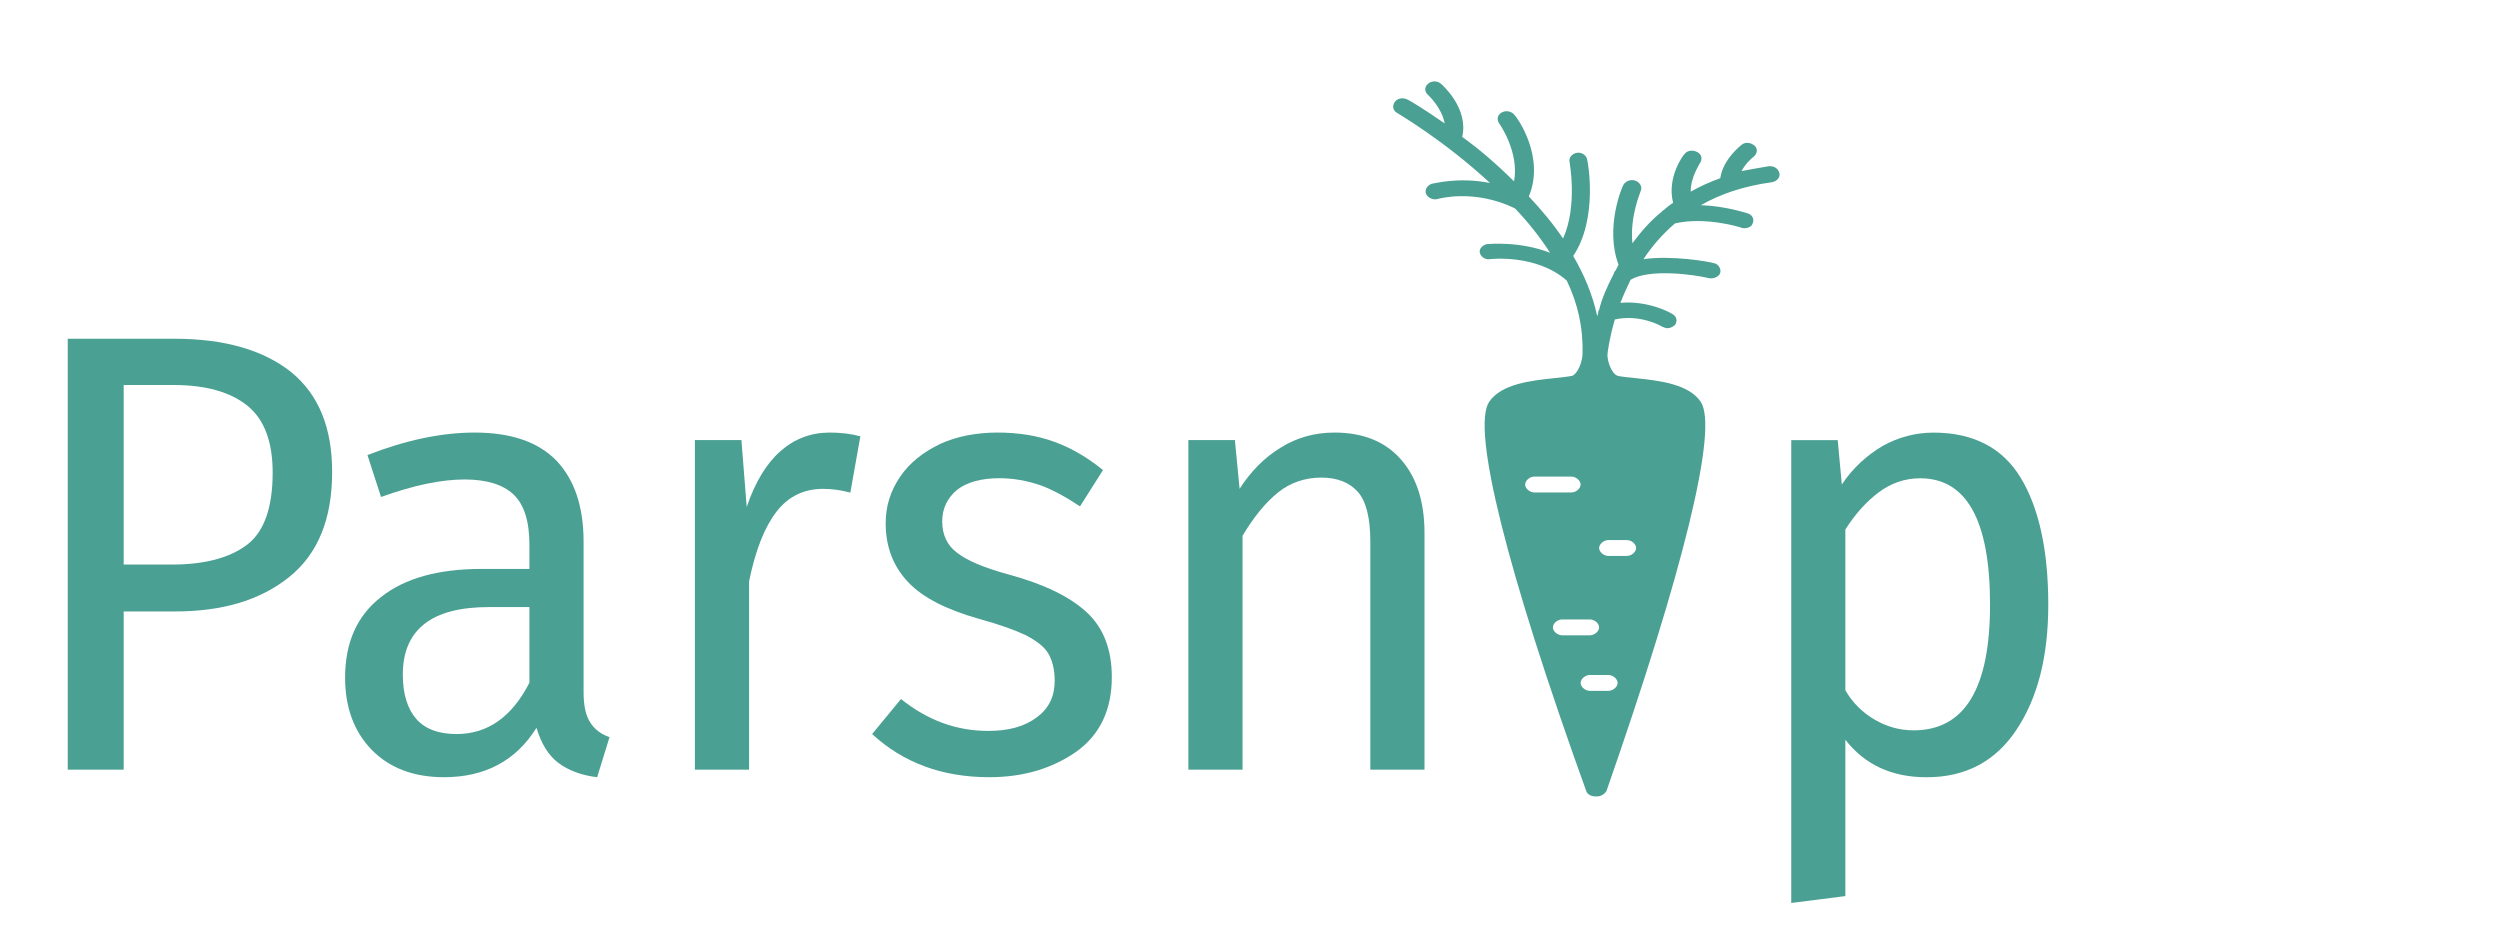 <?xml version="1.0" encoding="UTF-8" standalone="no"?>
<!DOCTYPE svg PUBLIC "-//W3C//DTD SVG 1.1//EN" "http://www.w3.org/Graphics/SVG/1.1/DTD/svg11.dtd">
<svg width="100%" height="100%" viewBox="0 0 4608 1706" version="1.1" xmlns="http://www.w3.org/2000/svg" xmlns:xlink="http://www.w3.org/1999/xlink" xml:space="preserve" xmlns:serif="http://www.serif.com/" style="fill-rule:evenodd;clip-rule:evenodd;stroke-linejoin:round;stroke-miterlimit:2;">
    <g transform="matrix(0.579,0,0,0.615,-970.186,529.884)">
        <g transform="matrix(1874.64,0,0,1874.64,1703.8,1445.24)">
            <path d="M0.281,-0.689C0.366,-0.689 0.432,-0.671 0.479,-0.636C0.526,-0.6 0.549,-0.547 0.549,-0.476C0.549,-0.401 0.525,-0.345 0.476,-0.308C0.427,-0.271 0.363,-0.253 0.282,-0.253L0.195,-0.253L0.195,-0L0.1,-0L0.1,-0.689L0.281,-0.689ZM0.278,-0.328C0.333,-0.328 0.376,-0.339 0.405,-0.36C0.434,-0.381 0.448,-0.42 0.448,-0.475C0.448,-0.524 0.434,-0.56 0.405,-0.582C0.376,-0.604 0.334,-0.615 0.28,-0.615L0.195,-0.615L0.195,-0.328L0.278,-0.328Z" style="fill:#4aa092;fill-rule:nonzero;"/>
        </g>
        <g transform="matrix(1874.64,0,0,1874.64,2689.86,1445.24)">
            <path d="M0.45,-0.123C0.45,-0.102 0.454,-0.086 0.461,-0.076C0.468,-0.065 0.479,-0.057 0.494,-0.052L0.473,0.012C0.446,0.009 0.424,0.001 0.407,-0.011C0.39,-0.023 0.378,-0.042 0.37,-0.067C0.335,-0.014 0.282,0.012 0.213,0.012C0.161,0.012 0.12,-0.003 0.09,-0.032C0.06,-0.061 0.045,-0.1 0.045,-0.147C0.045,-0.203 0.065,-0.246 0.106,-0.276C0.146,-0.306 0.203,-0.321 0.277,-0.321L0.358,-0.321L0.358,-0.36C0.358,-0.397 0.349,-0.424 0.331,-0.44C0.313,-0.456 0.285,-0.464 0.248,-0.464C0.209,-0.464 0.162,-0.455 0.106,-0.436L0.083,-0.503C0.148,-0.527 0.209,-0.539 0.265,-0.539C0.327,-0.539 0.373,-0.524 0.404,-0.494C0.435,-0.463 0.45,-0.42 0.45,-0.364L0.45,-0.123ZM0.234,-0.057C0.287,-0.057 0.328,-0.084 0.358,-0.139L0.358,-0.26L0.289,-0.26C0.192,-0.26 0.143,-0.224 0.143,-0.152C0.143,-0.121 0.151,-0.097 0.166,-0.081C0.181,-0.065 0.204,-0.057 0.234,-0.057Z" style="fill:#4aa092;fill-rule:nonzero;"/>
        </g>
        <g transform="matrix(1874.64,0,0,1874.64,3709.66,1445.24)">
            <path d="M0.324,-0.539C0.343,-0.539 0.36,-0.537 0.376,-0.533L0.359,-0.443C0.343,-0.447 0.328,-0.449 0.313,-0.449C0.28,-0.449 0.254,-0.437 0.234,-0.413C0.214,-0.389 0.198,-0.352 0.187,-0.301L0.187,-0L0.095,-0L0.095,-0.527L0.174,-0.527L0.183,-0.42C0.197,-0.459 0.216,-0.489 0.24,-0.509C0.264,-0.529 0.292,-0.539 0.324,-0.539Z" style="fill:#4aa092;fill-rule:nonzero;"/>
        </g>
        <g transform="matrix(1874.64,0,0,1874.64,4405.15,1445.24)">
            <path d="M0.238,-0.539C0.274,-0.539 0.306,-0.534 0.335,-0.524C0.364,-0.514 0.391,-0.499 0.417,-0.479L0.378,-0.421C0.354,-0.436 0.331,-0.448 0.31,-0.455C0.288,-0.462 0.265,-0.466 0.241,-0.466C0.211,-0.466 0.187,-0.46 0.17,-0.448C0.153,-0.435 0.144,-0.418 0.144,-0.397C0.144,-0.376 0.152,-0.359 0.169,-0.347C0.185,-0.335 0.214,-0.323 0.257,-0.312C0.316,-0.297 0.36,-0.277 0.389,-0.252C0.418,-0.227 0.432,-0.192 0.432,-0.148C0.432,-0.096 0.412,-0.056 0.372,-0.029C0.331,-0.002 0.282,0.012 0.224,0.012C0.144,0.012 0.078,-0.011 0.025,-0.057L0.074,-0.113C0.119,-0.079 0.168,-0.062 0.222,-0.062C0.257,-0.062 0.284,-0.069 0.305,-0.084C0.325,-0.098 0.335,-0.117 0.335,-0.142C0.335,-0.16 0.331,-0.175 0.324,-0.186C0.317,-0.197 0.304,-0.206 0.286,-0.215C0.268,-0.223 0.242,-0.232 0.207,-0.241C0.151,-0.256 0.111,-0.275 0.086,-0.3C0.061,-0.325 0.048,-0.356 0.048,-0.394C0.048,-0.421 0.056,-0.446 0.073,-0.469C0.089,-0.491 0.112,-0.508 0.141,-0.521C0.169,-0.533 0.202,-0.539 0.238,-0.539Z" style="fill:#4aa092;fill-rule:nonzero;"/>
        </g>
        <g transform="matrix(1874.64,0,0,1874.64,5280.6,1445.24)">
            <path d="M0.343,-0.539C0.391,-0.539 0.429,-0.525 0.456,-0.496C0.483,-0.467 0.496,-0.428 0.496,-0.378L0.496,-0L0.404,-0L0.404,-0.365C0.404,-0.402 0.397,-0.429 0.383,-0.444C0.369,-0.459 0.348,-0.467 0.321,-0.467C0.293,-0.467 0.268,-0.459 0.247,-0.443C0.226,-0.427 0.206,-0.404 0.187,-0.374L0.187,-0L0.095,-0L0.095,-0.527L0.174,-0.527L0.182,-0.449C0.201,-0.477 0.224,-0.499 0.252,-0.515C0.279,-0.531 0.31,-0.539 0.343,-0.539Z" style="fill:#4aa092;fill-rule:nonzero;"/>
        </g>
    </g>
    <g id="tight-bounds" transform="matrix(1.254,0,0,1.343,2525.5,600.615)">
        <g>
            <g>
                <g>
                    <g>
                        <path d="M585.29,-218.99C571.7,-216.81 558.1,-214.63 545.87,-212.46C552.67,-224.44 563.54,-232.06 563.54,-232.06C568.98,-236.42 570.34,-242.95 564.9,-247.31C559.46,-251.67 551.31,-252.76 545.87,-248.4C544.51,-247.31 518.68,-228.8 514.6,-202.66C498.29,-197.21 483.33,-190.68 471.1,-184.14C471.1,-204.83 484.69,-222.26 484.69,-223.35C488.77,-228.8 487.41,-235.33 480.61,-238.6C473.81,-241.87 465.66,-240.78 461.58,-235.33C460.22,-234.24 435.75,-203.74 445.27,-168.89C439.83,-165.62 435.75,-162.36 431.68,-159.09C430.32,-158 428.96,-158 428.96,-156.91C411.29,-143.84 397.69,-128.59 385.46,-113.34C381.38,-150.37 397.69,-184.14 397.69,-185.22C400.41,-190.67 396.33,-197.2 389.53,-199.38C382.73,-201.56 374.58,-198.29 371.86,-192.85C370.5,-190.67 344.67,-135.12 365.06,-83.93C363.7,-81.75 362.34,-78.48 360.98,-76.31C359.62,-75.22 358.26,-73.04 358.26,-71.95C348.74,-54.52 340.59,-38.19 336.51,-21.85C335.15,-20.76 335.15,-18.58 335.15,-17.49C335.15,-16.4 333.79,-14.22 333.79,-13.13C326.99,-42.54 314.76,-69.77 298.45,-95.91C335.15,-147.1 320.2,-224.43 318.84,-228.79C317.48,-234.24 310.68,-238.59 303.89,-237.5C297.1,-236.41 291.66,-230.97 293.02,-225.52C293.02,-224.43 305.25,-164.53 283.5,-119.87C268.55,-140.56 250.88,-160.17 233.2,-177.6C257.67,-232.06 215.53,-286.52 212.81,-288.69C208.73,-294.14 200.58,-296.31 193.78,-293.05C186.98,-289.79 185.62,-283.25 189.7,-277.8C189.7,-277.8 219.61,-238.59 211.45,-198.29C185.62,-222.25 159.79,-242.95 135.33,-259.28C144.85,-298.49 106.78,-330.08 104.06,-332.25C98.62,-336.61 90.47,-336.61 85.03,-332.25C79.59,-327.89 79.59,-321.36 85.03,-317C85.03,-317 105.42,-299.57 109.5,-277.79C79.59,-297.39 57.84,-309.38 55.13,-310.46C48.33,-313.73 40.18,-312.64 36.1,-307.19C32.02,-301.74 33.38,-295.21 40.18,-291.94C41.54,-290.85 108.15,-254.91 176.12,-196.09C128.54,-204.8 93.2,-195 90.48,-195C83.68,-192.82 79.61,-186.29 82.32,-180.84C85.03,-175.39 93.19,-172.13 99.99,-174.31C99.99,-174.31 153.01,-188.47 212.82,-161.24C231.85,-142.72 249.52,-122.03 264.48,-100.25C219.62,-116.59 174.76,-112.23 172.04,-112.23C165.24,-111.14 159.81,-105.7 161.17,-100.25C162.53,-94.8 169.33,-90.45 176.12,-91.54C176.12,-91.54 244.09,-99.16 288.95,-62.13C305.26,-30.54 313.42,3.22 312.06,39.16C312.06,46.78 306.62,64.21 297.11,68.57C291.67,69.66 280.8,70.75 269.92,71.84C237.3,75.11 192.44,79.46 174.76,104.51C148.93,141.54 200.59,335.41 317.49,638.2C318.85,642.56 324.29,645.82 331.08,645.82L332.44,645.82L333.8,645.82C339.24,645.82 344.67,642.55 347.39,638.2C460.22,336.5 511.87,141.54 486.05,104.51C468.38,79.46 423.52,75.1 390.89,71.84C380.02,70.75 367.78,69.66 363.7,68.57C354.18,65.3 348.75,47.88 348.75,40.25C348.75,36.98 351.47,17.38 359.62,-8.76C396.32,-16.38 427.59,-0.05 428.95,1.04C431.67,2.13 434.39,3.22 437.11,3.22C441.19,3.22 445.27,1.04 447.98,-1.14C452.06,-6.59 450.7,-13.12 443.9,-16.39C442.54,-17.48 409.92,-34.91 367.78,-31.64C371.86,-41.44 377.3,-52.33 382.73,-63.23C409.92,-78.48 473.81,-70.85 498.28,-65.41C505.08,-64.32 513.23,-67.59 514.59,-73.03C515.95,-78.48 511.87,-85.01 505.07,-86.1C496.91,-88.28 443.9,-96.99 401.76,-91.55C413.99,-108.98 428.95,-125.31 447.98,-140.56C492.84,-150.36 544.49,-135.11 544.49,-135.11C545.85,-134.02 548.57,-134.02 549.93,-134.02C555.37,-134.02 560.8,-136.2 562.16,-140.55C564.88,-146 562.16,-152.53 554,-154.71C552.64,-154.71 522.73,-164.51 486.03,-165.6C514.58,-180.85 548.56,-191.74 590.7,-197.19C597.5,-198.28 602.93,-203.72 601.58,-209.17C600.24,-215.72 593.44,-220.08 585.29,-218.99ZM227.77,217.76C227.77,212.31 234.57,206.87 241.36,206.87L295.73,206.87C302.53,206.87 309.32,212.32 309.32,217.76C309.32,223.2 302.52,228.65 295.73,228.65L241.36,228.65C234.57,228.65 227.77,223.21 227.77,217.76ZM268.56,413.81C268.56,408.36 275.36,402.92 282.15,402.92L322.93,402.92C329.73,402.92 336.52,408.37 336.52,413.81C336.52,419.25 329.72,424.7 322.93,424.7L282.15,424.7C275.35,424.7 268.56,419.26 268.56,413.81ZM350.12,500.94L322.93,500.94C316.13,500.94 309.34,495.49 309.34,490.05C309.34,484.61 316.14,479.16 322.93,479.16L350.12,479.16C356.92,479.16 363.71,484.61 363.71,490.05C363.71,495.49 356.91,500.94 350.12,500.94ZM350.12,294L377.31,294C384.11,294 390.9,299.45 390.9,304.89C390.9,310.33 384.1,315.78 377.31,315.78L350.12,315.78C343.32,315.78 336.53,310.33 336.53,304.89C336.53,299.45 343.32,294 350.12,294Z" style="fill:#4aa092;fill-rule:nonzero;"/>
                    </g>
                </g>
            </g>
        </g>
    </g>
    <g transform="matrix(0.619,0,0,0.619,3198.63,1418.79)">
        <g transform="matrix(1751.42,0,0,1862.48,0,0)">
            <path d="M0.337,-0.539C0.404,-0.539 0.454,-0.515 0.485,-0.467C0.516,-0.419 0.532,-0.351 0.532,-0.264C0.532,-0.181 0.514,-0.115 0.478,-0.064C0.442,-0.013 0.391,0.012 0.325,0.012C0.266,0.012 0.22,-0.008 0.187,-0.048L0.187,0.202L0.095,0.213L0.095,-0.527L0.174,-0.527L0.181,-0.456C0.2,-0.483 0.224,-0.503 0.251,-0.518C0.278,-0.532 0.307,-0.539 0.337,-0.539ZM0.303,-0.063C0.39,-0.063 0.433,-0.13 0.433,-0.264C0.433,-0.399 0.393,-0.466 0.314,-0.466C0.288,-0.466 0.264,-0.458 0.243,-0.443C0.222,-0.428 0.203,-0.408 0.187,-0.384L0.187,-0.127C0.2,-0.106 0.217,-0.091 0.237,-0.08C0.257,-0.069 0.279,-0.063 0.303,-0.063Z" style="fill:#4aa092;fill-rule:nonzero;"/>
        </g>
    </g>
</svg>
